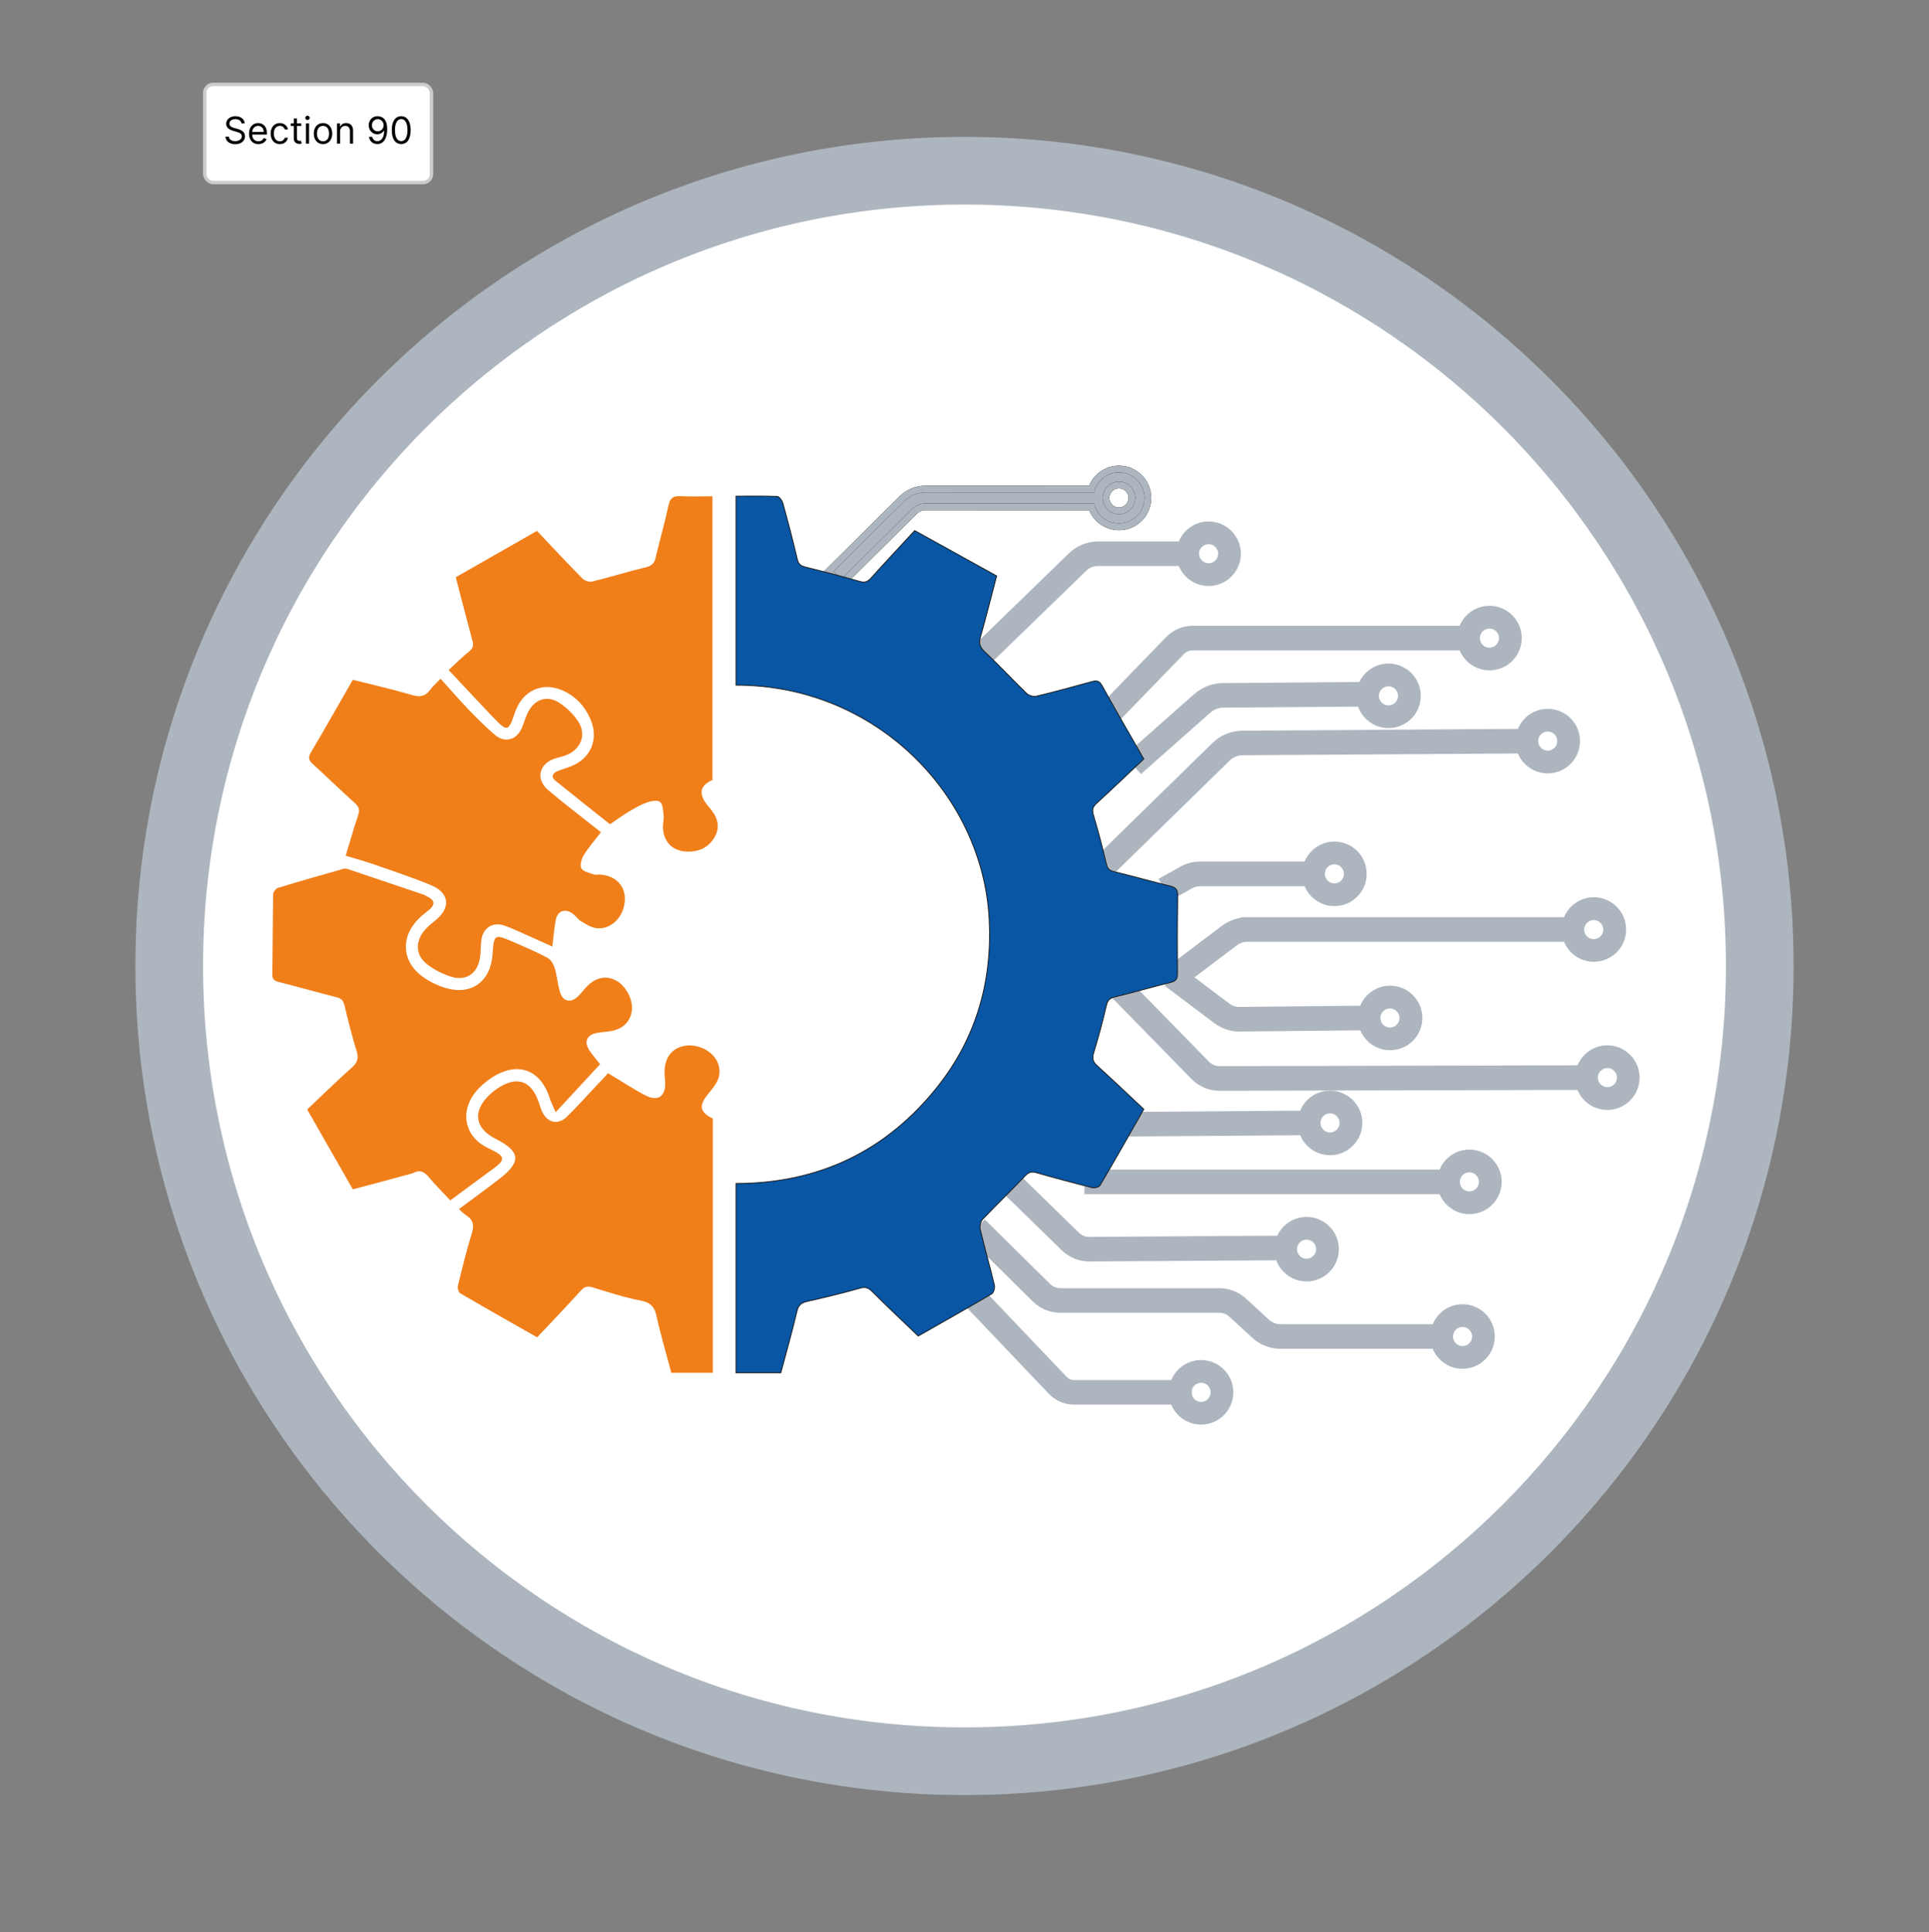 <?xml version="1.0" encoding="UTF-8"?> <svg xmlns="http://www.w3.org/2000/svg" width="570" height="571" viewBox="0 0 570 571" fill="none"><rect x="0" y="0" width="570" height="571" fill="#808080" stroke="none"/><path d="M285 50.45C414.787 50.45 520 155.663 520 285.45C520 415.237 414.787 520.45 285 520.45C155.213 520.45 50 415.237 50 285.45C50 155.663 155.213 50.45 285 50.45Z" fill="white" stroke="#ADB5BE" stroke-width="20" stroke-miterlimit="10"></path><path d="M288.548 380.333L314.509 407.604H314.51C315.249 408.37 316.267 408.809 317.314 408.809H346.801C347.917 405.389 351.122 402.901 354.913 402.901C359.612 402.901 363.433 406.724 363.433 411.437C363.433 416.152 359.61 419.973 354.896 419.973C351.104 419.973 347.9 417.485 346.784 414.065H317.298C314.824 414.065 312.416 413.028 310.701 411.239L310.699 411.237L284.732 383.961L284.043 383.237L284.769 382.547L287.135 380.298L287.859 379.61L288.548 380.333ZM354.913 407.62C353.04 407.62 351.483 408.979 351.162 410.755V412.118C351.483 413.894 353.039 415.254 354.913 415.254C357.013 415.254 358.729 413.537 358.729 411.437C358.729 409.337 357.013 407.62 354.913 407.62Z" fill="#ADB5BE" stroke="#ADB5BE" stroke-width="2"></path><path d="M291.73 362.486L309.622 380.159C310.612 381.135 311.905 381.668 313.285 381.668H360.266C362.963 381.668 365.556 382.666 367.539 384.5L374.286 390.71L374.288 390.711C375.411 391.748 376.863 392.31 378.376 392.31H424.06C425.175 388.89 428.38 386.402 432.172 386.402C436.89 386.402 440.691 390.226 440.691 394.938C440.691 399.653 436.869 403.474 432.154 403.474C428.363 403.474 425.159 400.985 424.043 397.566H378.359C375.524 397.566 372.815 396.515 370.716 394.582V394.581L363.969 388.372L363.966 388.368C362.962 387.435 361.645 386.924 360.266 386.924H313.285C310.505 386.924 307.885 385.848 305.918 383.9L288.025 366.225L287.312 365.521L288.019 364.809L290.318 362.493L291.021 361.785L291.73 362.486ZM432.172 391.12C430.072 391.12 428.354 392.838 428.354 394.938C428.355 397.037 430.072 398.755 432.172 398.755C434.286 398.755 435.989 397.04 435.989 394.938C435.989 392.838 434.271 391.12 432.172 391.12Z" fill="#ADB5BE" stroke="#ADB5BE" stroke-width="2"></path><path d="M434.188 340.713C438.902 340.713 442.724 344.534 442.725 349.249C442.725 353.964 438.902 357.785 434.188 357.785C430.396 357.785 427.192 355.297 426.076 351.877H321.435V346.621H426.076C427.192 343.201 430.396 340.713 434.188 340.713ZM434.188 345.432C432.088 345.432 430.371 347.149 430.371 349.249C430.371 351.349 432.088 353.066 434.188 353.066C436.287 353.066 438.005 351.349 438.005 349.249C438.005 347.149 436.287 345.432 434.188 345.432Z" fill="#ADB5BE" stroke="#ADB5BE" stroke-width="2"></path><path d="M393.015 323.29C397.729 323.29 401.552 327.111 401.552 331.826C401.552 336.541 397.73 340.363 393.015 340.363C389.226 340.363 386.02 337.892 384.903 334.459L335.484 334.824L334.482 334.831L334.477 333.829L334.46 330.572L334.455 329.575L335.452 329.568L384.897 329.203C386.001 325.777 389.226 323.29 393.015 323.29ZM393.015 328.009C390.915 328.009 389.198 329.727 389.198 331.826C389.198 333.926 390.915 335.643 393.015 335.644C395.114 335.644 396.832 333.926 396.832 331.826C396.832 329.727 395.114 328.009 393.015 328.009Z" fill="#ADB5BE" stroke="#ADB5BE" stroke-width="2"></path><path d="M334.041 291.448L356.563 314.474C357.552 315.476 358.925 316.056 360.333 316.056H360.348L466.84 315.806C467.945 312.381 471.169 309.896 474.957 309.896C479.659 309.897 483.477 313.739 483.477 318.449C483.477 323.164 479.654 326.985 474.939 326.985C471.148 326.985 467.944 324.497 466.828 321.078L360.353 321.329H360.333C357.51 321.329 354.77 320.161 352.805 318.159L352.804 318.158L330.278 295.13L329.579 294.415L330.294 293.716L332.627 291.432L333.342 290.733L334.041 291.448ZM474.957 314.615C472.857 314.615 471.14 316.333 471.14 318.432C471.14 320.532 472.857 322.25 474.957 322.25C477.059 322.25 478.773 320.546 478.773 318.432C478.773 316.333 477.057 314.615 474.957 314.615Z" fill="#ADB5BE" stroke="#ADB5BE" stroke-width="2"></path><path d="M330.641 138.607C335.356 138.607 339.177 142.428 339.177 147.143C339.177 151.858 335.356 155.679 330.641 155.679C326.855 155.679 323.646 153.21 322.542 149.788L273.471 149.771H273.46C272.273 149.757 271.118 150.237 270.279 151.062L249.301 171.873L248.591 172.577L247.887 171.867L245.587 169.55L244.883 168.84L245.593 168.136L266.574 147.323L266.575 147.322C268.41 145.505 270.916 144.497 273.495 144.515L322.525 144.531C323.627 141.094 326.836 138.607 330.641 138.607ZM330.641 143.326C328.541 143.326 326.824 145.043 326.824 147.143C326.824 149.243 328.541 150.96 330.641 150.96C332.741 150.96 334.458 149.243 334.458 147.143C334.458 145.043 332.741 143.326 330.641 143.326Z" fill="#ADB5BE"></path><path d="M330.641 138.607C335.356 138.607 339.177 142.428 339.177 147.143C339.177 151.858 335.356 155.679 330.641 155.679C326.855 155.679 323.646 153.21 322.542 149.788L273.471 149.771H273.46C272.273 149.757 271.118 150.237 270.279 151.062L249.301 171.873L248.591 172.577L247.887 171.867L245.587 169.55L244.883 168.84L245.593 168.136L266.574 147.323L266.575 147.322C268.41 145.505 270.916 144.497 273.495 144.515L322.525 144.531C323.627 141.094 326.836 138.607 330.641 138.607ZM330.641 143.326C328.541 143.326 326.824 145.043 326.824 147.143C326.824 149.243 328.541 150.96 330.641 150.96C332.741 150.96 334.458 149.243 334.458 147.143C334.458 145.043 332.741 143.326 330.641 143.326Z" stroke="black" stroke-width="2"></path><path d="M330.641 138.607C335.356 138.607 339.177 142.428 339.177 147.143C339.177 151.858 335.356 155.679 330.641 155.679C326.855 155.679 323.646 153.21 322.542 149.788L273.471 149.771H273.46C272.273 149.757 271.118 150.237 270.279 151.062L249.301 171.873L248.591 172.577L247.887 171.867L245.587 169.55L244.883 168.84L245.593 168.136L266.574 147.323L266.575 147.322C268.41 145.505 270.916 144.497 273.495 144.515L322.525 144.531C323.627 141.094 326.836 138.607 330.641 138.607ZM330.641 143.326C328.541 143.326 326.824 145.043 326.824 147.143C326.824 149.243 328.541 150.96 330.641 150.96C332.741 150.96 334.458 149.243 334.458 147.143C334.458 145.043 332.741 143.326 330.641 143.326Z" stroke="#ADB5BE" stroke-width="2"></path><path d="M298.608 345.965L318.111 364.981C319.133 365.974 320.461 366.511 321.88 366.511H321.906L378.103 366.146C379.312 362.913 382.43 360.603 386.081 360.603C390.796 360.603 394.618 364.424 394.618 369.139C394.618 373.854 390.796 377.675 386.081 377.675C382.156 377.675 378.859 375.029 377.863 371.42L321.936 371.767H321.862C319.066 371.767 316.433 370.692 314.435 368.749L314.434 368.748L294.93 349.73L294.213 349.031L294.913 348.315L297.196 345.982L297.895 345.268L298.608 345.965ZM386.081 365.322C383.967 365.322 382.264 367.037 382.264 369.139C382.264 371.239 383.981 372.957 386.081 372.957C388.181 372.957 389.898 371.239 389.898 369.139C389.898 367.04 388.181 365.322 386.081 365.322Z" fill="#ADB5BE" stroke="#ADB5BE" stroke-width="2"></path><path d="M470.962 266.138C475.677 266.138 479.499 269.959 479.499 274.674C479.499 279.389 475.677 283.21 470.962 283.21C467.171 283.21 463.966 280.722 462.851 277.302H368.625C367.265 277.302 365.932 277.752 364.864 278.56V278.561L351.302 288.805L362.681 297.374L362.683 297.376C363.682 298.133 364.93 298.549 366.191 298.549H366.249L402.638 298.187C403.741 294.759 406.966 292.272 410.755 292.272C415.47 292.272 419.292 296.093 419.292 300.808C419.292 305.523 415.47 309.345 410.755 309.345C406.969 309.345 403.764 306.877 402.646 303.46L366.285 303.822H366.175C363.775 303.822 361.416 303.029 359.499 301.591H359.497L346.354 291.704L345.557 291.104L346.156 290.305L347.267 288.823L346.156 287.343L345.559 286.545L346.354 285.945L361.661 274.38L361.664 274.378C363.382 273.09 365.455 272.298 367.592 272.109V272.046H462.851C463.966 268.626 467.171 266.138 470.962 266.138ZM410.722 297.008C408.62 297.008 406.904 298.711 406.904 300.825C406.904 302.925 408.622 304.642 410.722 304.642C412.821 304.642 414.539 302.925 414.539 300.825C414.539 298.726 412.821 297.008 410.722 297.008ZM470.929 270.891C468.829 270.891 467.111 272.609 467.111 274.708C467.112 276.808 468.829 278.525 470.929 278.525C473.028 278.525 474.746 276.808 474.746 274.708C474.746 272.609 473.028 270.891 470.929 270.891Z" fill="#ADB5BE" stroke="#ADB5BE" stroke-width="2"></path><path d="M394.307 249.689C399.022 249.689 402.844 253.51 402.844 258.225C402.844 262.94 399.022 266.761 394.307 266.761C390.528 266.761 387.333 264.289 386.208 260.887H354.612C353.636 260.887 352.68 261.131 351.843 261.599L351.84 261.6L347.158 264.202L346.286 264.686L345.799 263.816L344.205 260.962L343.717 260.089L344.589 259.602L349.273 256.983L349.278 256.98C350.916 256.078 352.744 255.597 354.612 255.597H386.196C387.312 252.177 390.516 249.689 394.307 249.689ZM394.307 254.408C392.205 254.408 390.491 256.111 390.491 258.225C390.491 260.325 392.208 262.042 394.307 262.042C396.407 262.042 398.125 260.325 398.125 258.225C398.124 256.125 396.407 254.408 394.307 254.408Z" fill="#ADB5BE" stroke="#ADB5BE" stroke-width="2"></path><path d="M457.334 210.463C462.049 210.463 465.87 214.284 465.87 218.999C465.87 223.714 462.049 227.535 457.334 227.535C453.547 227.535 450.342 225.067 449.224 221.649L367.14 222.18L367.141 222.181C365.558 222.195 364.068 222.769 362.892 223.813L362.661 224.028L328.756 257.178L328.041 257.877L327.343 257.162L325.06 254.829L324.36 254.114L325.075 253.415L358.98 220.264L358.981 220.263C361.162 218.138 364.045 216.943 367.092 216.925L449.216 216.392C450.319 212.951 453.543 210.463 457.334 210.463ZM457.334 215.181C455.234 215.181 453.517 216.899 453.517 218.999C453.517 221.099 455.234 222.816 457.334 222.816C459.434 222.816 461.151 221.098 461.151 218.999C461.151 216.899 459.434 215.182 457.334 215.181Z" fill="#ADB5BE" stroke="#ADB5BE" stroke-width="2"></path><path d="M410.286 197.085C415.001 197.085 418.822 200.906 418.822 205.621C418.822 210.336 415.001 214.158 410.286 214.158C406.324 214.158 403.011 211.447 402.043 207.802L361.434 208.114C359.795 208.129 358.233 208.729 357.006 209.825L357.002 209.828L337.985 226.647L337.235 227.31L336.573 226.56L334.408 224.11L333.746 223.361L334.495 222.698L353.512 205.88L353.513 205.879C355.688 203.96 358.47 202.878 361.384 202.86L402.334 202.529C403.572 199.346 406.671 197.085 410.286 197.085ZM410.286 201.804C408.186 201.804 406.469 203.522 406.469 205.621C406.469 207.721 408.186 209.439 410.286 209.439C412.386 209.439 414.104 207.721 414.104 205.621C414.103 203.522 412.386 201.804 410.286 201.804Z" fill="#ADB5BE" stroke="#ADB5BE" stroke-width="2"></path><path d="M440.118 180.019C444.833 180.019 448.654 183.84 448.654 188.555C448.654 193.27 444.833 197.092 440.118 197.092C436.326 197.092 433.122 194.603 432.006 191.183H352.383C351.255 191.183 350.128 191.631 349.288 192.414L349.124 192.575L330.391 211.894L329.698 212.61L328.979 211.918L326.629 209.652L325.908 208.956L326.606 208.236L345.337 188.917C347.173 187.008 349.749 185.927 352.383 185.927H432.006C433.122 182.507 436.326 180.019 440.118 180.019ZM440.118 184.755C438.016 184.755 436.301 186.458 436.3 188.572C436.3 190.671 438.018 192.389 440.118 192.389C442.217 192.389 443.935 190.671 443.935 188.572C443.935 186.472 442.217 184.755 440.118 184.755Z" fill="#ADB5BE" stroke="#ADB5BE" stroke-width="2"></path><path d="M357.129 155.09C361.844 155.09 365.665 158.911 365.665 163.626C365.665 168.341 361.844 172.162 357.129 172.162C353.337 172.162 350.132 169.674 349.017 166.254H324.466C322.882 166.254 321.401 166.855 320.26 167.952L292.851 194.54L292.134 195.235L291.438 194.518L289.171 192.185L288.475 191.468L289.192 190.771L316.602 164.183L316.604 164.182C318.718 162.141 321.519 160.998 324.466 160.998H349.017C350.132 157.578 353.337 155.09 357.129 155.09ZM357.129 159.808C355.029 159.808 353.312 161.526 353.312 163.626C353.312 165.725 355.029 167.443 357.129 167.443C359.229 167.443 360.946 165.725 360.946 163.626C360.946 161.526 359.228 159.808 357.129 159.808Z" fill="#ADB5BE" stroke="#ADB5BE" stroke-width="2"></path><path d="M230.722 405.663C226.308 405.663 221.994 405.663 217.496 405.663C217.496 387.066 217.496 368.535 217.496 349.736C241.834 349.703 261.807 340.236 276.947 321.235C288.479 306.75 293.279 289.898 292.289 271.485C290.308 234.827 258.786 202.416 217.496 202.466C217.496 183.936 217.496 165.422 217.496 146.623C221.608 146.623 225.653 146.539 229.681 146.707C230.269 146.74 231.108 147.899 231.326 148.687C232.837 154.176 234.297 159.698 235.59 165.254C235.942 166.781 236.697 167.251 238.057 167.587C243.411 168.913 248.749 170.29 254.053 171.817C255.513 172.237 256.336 171.951 257.326 170.877C261.556 166.177 265.886 161.561 270.284 156.795C278.391 161.276 286.364 165.69 294.504 170.189C292.91 176.248 291.399 182.291 289.704 188.266C289.167 190.146 289.57 191.271 291.03 192.647C295.26 196.608 299.187 200.871 303.35 204.9C304.005 205.538 305.381 205.94 306.237 205.739C311.692 204.43 317.097 202.953 322.501 201.459C323.827 201.09 324.751 200.989 325.59 202.516C329.618 209.801 333.814 216.985 337.977 224.286C333.244 228.734 328.695 233.115 324.029 237.378C322.854 238.453 322.619 239.309 323.089 240.853C324.516 245.62 325.774 250.437 326.916 255.271C327.235 256.597 327.671 257.201 329.048 257.537C334.67 258.897 340.243 260.491 345.866 261.851C347.494 262.254 347.998 262.975 347.981 264.62C347.88 272.324 347.863 280.012 347.93 287.716C347.947 289.277 347.444 289.932 345.933 290.301C340.394 291.677 334.922 293.272 329.383 294.598C327.805 294.984 327.268 295.672 326.899 297.216C325.808 301.882 324.566 306.515 323.173 311.097C322.686 312.709 322.871 313.699 324.13 314.857C328.745 319.053 333.261 323.367 337.977 327.782C333.663 335.368 329.434 342.837 325.086 350.24C324.767 350.777 323.441 351.129 322.736 350.945C317.214 349.568 311.692 348.091 306.22 346.53C304.827 346.127 303.988 346.362 302.947 347.453C298.835 351.784 294.521 355.93 290.409 360.26C289.788 360.915 289.419 362.308 289.637 363.181C290.946 368.72 292.507 374.208 293.833 379.747C294.018 380.536 293.648 381.98 293.061 382.332C285.743 386.646 278.341 390.809 271.325 394.803C266.625 390.271 262.143 386.075 257.796 381.728C256.638 380.57 255.782 380.184 254.086 380.671C248.967 382.148 243.764 383.373 238.561 384.565C236.899 384.951 235.976 385.538 235.522 387.368C234.079 393.494 232.367 399.486 230.722 405.663Z" fill="#0856A4" stroke="#1B1B1B" stroke-width="0.25" stroke-miterlimit="10"></path><path d="M104.264 351.465C99.749 343.559 95.318 335.788 90.769 327.849C95.234 323.636 99.548 319.406 104.046 315.394C105.708 313.917 106.01 312.608 105.355 310.493C103.979 306.096 102.871 301.614 101.797 297.116C101.461 295.689 100.874 295.034 99.413 294.665C93.707 293.238 88.05 291.61 82.36 290.183C80.95 289.831 80.447 289.294 80.463 287.834C80.581 279.962 80.581 272.073 80.732 264.201C80.749 263.563 81.504 262.556 82.125 262.371C88.604 260.39 95.116 258.544 101.629 256.698C102.015 256.58 102.519 256.731 102.921 256.866C110.206 259.316 117.491 261.767 124.775 264.234C125.447 264.469 126.101 264.822 126.722 265.174C128.434 266.148 128.501 267.339 127.058 268.615C125.984 269.572 124.775 270.411 123.751 271.435C118.246 276.907 118.716 284.208 125.01 288.706C126.957 290.1 129.24 291.207 131.539 291.912C139.16 294.245 144.917 290.15 145.521 282.194C145.991 275.967 146.008 275.933 151.698 278.367C155.105 279.827 158.513 281.304 161.786 283.033C162.759 283.554 163.531 284.879 163.884 285.987C164.589 288.32 164.773 290.788 165.462 293.121C166.301 295.991 168.651 296.511 170.816 294.413C171.789 293.473 172.578 292.332 173.535 291.375C176.103 288.807 179.124 288.22 181.928 289.68C184.966 291.258 187.198 295.538 186.678 298.794C186.141 302.117 183.908 304.182 180.199 304.753C178.94 304.937 177.681 305.004 176.422 305.223C173.434 305.743 172.478 307.824 174.123 310.342C175.012 311.702 176.103 312.91 177.328 314.471C173.132 319.02 168.919 323.568 164.203 328.671C163.464 326.959 162.894 325.918 162.541 324.794C159.755 315.898 152.806 313.414 145.034 318.634C143.625 319.59 142.282 320.715 141.14 321.974C135.669 328 136.978 335.872 144.33 339.313C149.986 341.965 149.315 342.77 144.8 346.06C140.939 348.88 137.095 351.733 133.067 354.721C130.885 352.388 128.703 350.24 126.756 347.906C125.43 346.312 124.121 345.573 122.157 346.597C121.771 346.799 121.301 346.883 120.864 347C115.476 348.477 110.055 349.921 104.264 351.465Z" fill="#F07F1A"></path><path d="M179.678 317.14C183.556 319.456 187.013 321.773 190.672 323.669C194.483 325.65 196.765 323.955 196.547 319.641C196.514 318.835 196.379 318.013 196.363 317.207C196.245 312.843 198.326 309.872 202.036 309.1C205.98 308.261 210.546 310.46 212.04 313.951C213.013 316.217 212.728 318.399 211.419 320.413C210.73 321.47 209.908 322.444 209.119 323.434C206.4 326.758 206.786 328.654 210.63 330.551C210.63 355.527 210.63 380.503 210.63 405.68C206.568 405.68 202.64 405.68 198.377 405.68C196.916 400.174 195.255 394.652 194.029 389.029C193.408 386.159 192.233 384.883 189.263 384.313C184.479 383.406 179.813 381.862 175.147 380.436C173.636 379.966 172.73 380.167 171.638 381.375C167.459 385.991 163.129 390.49 158.714 395.189C150.993 390.792 143.44 386.528 135.954 382.148C135.45 381.862 135.148 380.603 135.316 379.915C136.592 374.729 137.834 369.525 139.428 364.44C140.217 361.922 139.731 360.344 137.599 359.018C136.927 358.598 136.39 357.977 135.618 357.289C139.731 354.218 143.742 351.331 147.653 348.293C154.115 343.291 153.779 340.236 146.478 336.543C140.352 333.455 139.563 328.537 144.43 323.72C145.202 322.964 146.042 322.259 146.948 321.655C152.789 317.795 157.002 319.255 159.251 325.868C159.537 326.724 159.788 327.597 160.158 328.419C161.719 331.827 164.908 332.565 167.577 329.93C170.615 326.942 173.451 323.77 176.372 320.665C177.564 319.473 178.705 318.197 179.678 317.14Z" fill="#F07F1A"></path><path d="M132.58 198.001C134.729 196.021 136.558 194.158 138.589 192.529C139.781 191.573 139.982 190.717 139.596 189.307C137.934 183.197 136.373 177.071 134.678 170.575C142.617 166.043 150.573 161.494 158.664 156.878C163.246 161.712 167.61 166.412 172.125 170.978C172.763 171.616 174.173 172.052 175.029 171.834C180.383 170.508 185.654 168.896 191.008 167.57C192.67 167.168 193.341 166.396 193.727 164.801C194.952 159.614 196.43 154.478 197.554 149.258C198.024 147.11 198.998 146.505 201.062 146.623C204.134 146.774 207.205 146.657 210.529 146.657C210.529 174.603 210.529 202.533 210.529 230.48C206.584 232.225 206.282 234.827 209.505 238.503C211.72 241.021 213.046 243.908 211.251 247.198C209.471 250.454 206.484 251.797 202.858 251.646C198.662 251.461 195.993 248.675 195.892 244.495C195.859 243.32 196.228 242.129 196.094 240.987C195.926 239.56 195.876 237.58 194.986 236.942C194.096 236.304 192.133 236.791 190.823 237.261C188.977 237.932 187.248 238.99 185.536 240.014C183.841 241.038 182.23 242.229 180.249 243.572C174.911 239.326 169.456 235.029 164.068 230.665C162.793 229.624 163.212 228.55 164.589 227.945C165.915 227.375 167.325 227.005 168.667 226.468C174.626 224.119 177.009 218.378 174.458 212.503C172.729 208.525 169.909 205.554 165.864 203.876C160.594 201.711 155.374 203.742 152.856 208.861C152.537 209.516 152.285 210.187 152.05 210.875C150.271 216.095 149.852 216.246 146.109 212.369C141.594 207.669 137.179 202.886 132.58 198.001Z" fill="#F07F1A"></path><path d="M102.15 252.871C103.426 248.675 104.517 244.764 105.826 240.92C106.347 239.409 106.128 238.486 104.953 237.412C100.724 233.585 96.628 229.607 92.415 225.763C91.223 224.672 90.972 223.867 91.861 222.356C96.057 215.29 100.086 208.123 104.248 200.888C110.257 202.399 116.065 203.691 121.772 205.387C124.122 206.075 125.666 205.789 127.093 203.859C127.949 202.718 129.04 201.761 130.164 200.553C133.051 203.742 135.77 206.88 138.64 209.868C141.091 212.403 143.592 214.904 146.278 217.186C149.198 219.654 152.656 218.663 154.183 215.139C154.855 213.561 155.291 211.865 156.08 210.355C158.061 206.595 161.652 205.37 165.211 207.653C167.426 209.062 169.474 211.077 170.901 213.275C173.335 217.018 171.656 221.366 167.51 223.061C166.268 223.581 164.909 223.816 163.633 224.27C159.219 225.881 158.296 230.295 161.938 233.434C166.335 237.211 170.968 240.685 175.5 244.294C176.205 244.848 176.893 245.418 177.564 245.939C175.802 248.255 173.939 250.353 172.479 252.703C171.807 253.777 171.304 255.64 171.791 256.597C172.294 257.554 174.073 257.906 175.366 258.376C175.92 258.578 176.625 258.41 177.262 258.443C181.878 258.678 184.883 261.8 184.631 266.097C184.346 270.931 180.636 274.758 176.306 274.288C174.711 274.12 173.167 273.097 171.723 272.257C170.817 271.72 170.179 270.713 169.323 270.058C167.057 268.33 164.774 269.085 164.221 271.854C163.734 274.322 163.566 276.873 163.213 279.71C160.36 278.434 157.54 277.142 154.687 275.883C152.79 275.044 150.893 274.137 148.93 273.483C145.589 272.358 142.719 274.221 142.249 277.729C142.014 279.525 142.098 281.355 141.813 283.134C141.074 287.683 137.751 289.982 133.37 288.639C130.836 287.85 128.318 286.575 126.22 284.963C122.863 282.379 122.628 278.451 125.28 275.128C126.22 273.936 127.445 272.962 128.637 271.989C133.253 268.279 132.883 263.882 127.378 261.582C121.637 259.182 115.679 257.268 109.787 255.187C107.421 254.398 104.97 253.744 102.15 252.871Z" fill="#F07F1A"></path><rect x="60" y="24.45" width="68" height="30" rx="3" fill="white"></rect><rect x="60.5" y="24.95" width="67" height="29" rx="2.5" stroke="black" stroke-opacity="0.2"></rect><path d="M71.344 36.45C71.297 36.054 71.107 35.747 70.773 35.528C70.44 35.31 70.031 35.2 69.547 35.2C69.193 35.2 68.883 35.258 68.617 35.372C68.354 35.487 68.148 35.644 68 35.845C67.854 36.045 67.781 36.273 67.781 36.528C67.781 36.742 67.832 36.925 67.934 37.079C68.038 37.23 68.171 37.356 68.332 37.458C68.493 37.557 68.663 37.639 68.84 37.704C69.017 37.767 69.18 37.817 69.328 37.856L70.141 38.075C70.349 38.13 70.581 38.205 70.836 38.302C71.094 38.398 71.34 38.53 71.574 38.696C71.811 38.86 72.007 39.071 72.16 39.329C72.314 39.587 72.391 39.903 72.391 40.278C72.391 40.711 72.277 41.101 72.051 41.45C71.827 41.799 71.499 42.077 71.066 42.282C70.637 42.488 70.115 42.591 69.5 42.591C68.927 42.591 68.431 42.498 68.012 42.313C67.595 42.129 67.267 41.871 67.027 41.54C66.79 41.209 66.656 40.825 66.625 40.388H67.625C67.651 40.69 67.753 40.94 67.93 41.138C68.109 41.333 68.336 41.479 68.609 41.575C68.885 41.669 69.182 41.716 69.5 41.716C69.87 41.716 70.202 41.656 70.496 41.536C70.79 41.414 71.023 41.245 71.195 41.028C71.367 40.81 71.453 40.554 71.453 40.263C71.453 39.997 71.379 39.781 71.231 39.614C71.082 39.448 70.887 39.312 70.644 39.208C70.402 39.104 70.141 39.013 69.859 38.935L68.875 38.653C68.25 38.474 67.755 38.217 67.391 37.884C67.026 37.55 66.844 37.114 66.844 36.575C66.844 36.127 66.965 35.737 67.207 35.403C67.452 35.067 67.78 34.807 68.191 34.622C68.606 34.435 69.068 34.341 69.578 34.341C70.094 34.341 70.552 34.433 70.953 34.618C71.354 34.8 71.672 35.05 71.906 35.368C72.143 35.686 72.268 36.047 72.281 36.45H71.344ZM76.374 42.575C75.796 42.575 75.297 42.448 74.878 42.192C74.461 41.935 74.14 41.575 73.913 41.114C73.689 40.651 73.577 40.112 73.577 39.497C73.577 38.883 73.689 38.341 73.913 37.872C74.14 37.401 74.455 37.033 74.858 36.77C75.265 36.505 75.739 36.372 76.28 36.372C76.593 36.372 76.901 36.424 77.206 36.528C77.511 36.633 77.788 36.802 78.038 37.036C78.288 37.268 78.487 37.575 78.636 37.958C78.784 38.341 78.858 38.812 78.858 39.372V39.763H74.233V38.966H77.921C77.921 38.627 77.853 38.325 77.718 38.06C77.585 37.794 77.395 37.584 77.147 37.431C76.903 37.277 76.614 37.2 76.28 37.2C75.913 37.2 75.595 37.291 75.327 37.474C75.061 37.653 74.857 37.888 74.714 38.177C74.571 38.466 74.499 38.776 74.499 39.106V39.638C74.499 40.091 74.577 40.475 74.733 40.79C74.892 41.102 75.112 41.341 75.394 41.505C75.675 41.666 76.002 41.747 76.374 41.747C76.616 41.747 76.835 41.713 77.03 41.645C77.228 41.575 77.399 41.471 77.542 41.333C77.685 41.192 77.796 41.018 77.874 40.81L78.765 41.06C78.671 41.362 78.513 41.627 78.292 41.856C78.071 42.083 77.797 42.26 77.472 42.388C77.146 42.513 76.78 42.575 76.374 42.575ZM82.698 42.575C82.136 42.575 81.651 42.442 81.245 42.177C80.839 41.911 80.526 41.545 80.308 41.079C80.089 40.613 79.98 40.08 79.98 39.481C79.98 38.872 80.091 38.334 80.315 37.868C80.542 37.399 80.857 37.033 81.261 36.77C81.667 36.505 82.141 36.372 82.683 36.372C83.105 36.372 83.485 36.45 83.823 36.606C84.162 36.763 84.439 36.981 84.655 37.263C84.871 37.544 85.005 37.872 85.058 38.247H84.136C84.065 37.974 83.909 37.731 83.667 37.52C83.427 37.307 83.105 37.2 82.698 37.2C82.339 37.2 82.024 37.294 81.753 37.481C81.485 37.666 81.275 37.928 81.124 38.267C80.976 38.602 80.901 38.997 80.901 39.45C80.901 39.914 80.974 40.317 81.12 40.661C81.269 41.005 81.477 41.272 81.745 41.462C82.016 41.652 82.334 41.747 82.698 41.747C82.938 41.747 83.155 41.705 83.351 41.622C83.546 41.539 83.711 41.419 83.847 41.263C83.982 41.106 84.079 40.919 84.136 40.7H85.058C85.005 41.054 84.877 41.373 84.671 41.657C84.468 41.938 84.198 42.162 83.862 42.329C83.529 42.493 83.141 42.575 82.698 42.575ZM89.015 36.45V37.231H85.905V36.45H89.015ZM86.811 35.013H87.733V40.731C87.733 40.992 87.771 41.187 87.847 41.317C87.925 41.445 88.024 41.531 88.144 41.575C88.266 41.617 88.395 41.638 88.53 41.638C88.632 41.638 88.715 41.633 88.78 41.622C88.845 41.609 88.897 41.599 88.936 41.591L89.124 42.419C89.061 42.442 88.974 42.466 88.862 42.489C88.75 42.515 88.608 42.528 88.436 42.528C88.176 42.528 87.921 42.472 87.671 42.36C87.424 42.248 87.218 42.078 87.054 41.849C86.892 41.62 86.811 41.33 86.811 40.981V35.013ZM90.401 42.45V36.45H91.323V42.45H90.401ZM90.87 35.45C90.69 35.45 90.535 35.389 90.405 35.267C90.278 35.144 90.214 34.997 90.214 34.825C90.214 34.653 90.278 34.506 90.405 34.384C90.535 34.261 90.69 34.2 90.87 34.2C91.05 34.2 91.204 34.261 91.331 34.384C91.461 34.506 91.526 34.653 91.526 34.825C91.526 34.997 91.461 35.144 91.331 35.267C91.204 35.389 91.05 35.45 90.87 35.45ZM95.449 42.575C94.908 42.575 94.432 42.446 94.023 42.188C93.617 41.931 93.299 41.57 93.07 41.106C92.844 40.643 92.731 40.101 92.731 39.481C92.731 38.856 92.844 38.311 93.07 37.845C93.299 37.379 93.617 37.017 94.023 36.759C94.432 36.501 94.908 36.372 95.449 36.372C95.991 36.372 96.465 36.501 96.871 36.759C97.28 37.017 97.598 37.379 97.824 37.845C98.053 38.311 98.168 38.856 98.168 39.481C98.168 40.101 98.053 40.643 97.824 41.106C97.598 41.57 97.28 41.931 96.871 42.188C96.465 42.446 95.991 42.575 95.449 42.575ZM95.449 41.747C95.861 41.747 96.199 41.642 96.465 41.431C96.731 41.22 96.927 40.942 97.055 40.599C97.182 40.255 97.246 39.883 97.246 39.481C97.246 39.08 97.182 38.707 97.055 38.36C96.927 38.014 96.731 37.734 96.465 37.52C96.199 37.307 95.861 37.2 95.449 37.2C95.038 37.2 94.699 37.307 94.434 37.52C94.168 37.734 93.971 38.014 93.844 38.36C93.716 38.707 93.652 39.08 93.652 39.481C93.652 39.883 93.716 40.255 93.844 40.599C93.971 40.942 94.168 41.22 94.434 41.431C94.699 41.642 95.038 41.747 95.449 41.747ZM100.497 38.841V42.45H99.575V36.45H100.466V37.388H100.544C100.685 37.083 100.898 36.838 101.185 36.653C101.471 36.466 101.841 36.372 102.294 36.372C102.7 36.372 103.056 36.455 103.36 36.622C103.665 36.786 103.902 37.036 104.071 37.372C104.241 37.705 104.325 38.127 104.325 38.638V42.45H103.403V38.7C103.403 38.229 103.281 37.862 103.036 37.599C102.791 37.333 102.455 37.2 102.028 37.2C101.734 37.2 101.471 37.264 101.239 37.392C101.01 37.519 100.829 37.705 100.696 37.95C100.563 38.195 100.497 38.492 100.497 38.841ZM111.635 34.341C111.963 34.343 112.291 34.406 112.619 34.528C112.947 34.651 113.247 34.854 113.518 35.138C113.788 35.419 114.006 35.803 114.17 36.29C114.334 36.777 114.416 37.388 114.416 38.122C114.416 38.833 114.348 39.465 114.213 40.017C114.08 40.566 113.887 41.03 113.635 41.407C113.385 41.785 113.08 42.071 112.721 42.267C112.364 42.462 111.96 42.56 111.51 42.56C111.062 42.56 110.662 42.471 110.311 42.294C109.962 42.114 109.675 41.866 109.451 41.548C109.23 41.227 109.088 40.856 109.025 40.435H109.979C110.064 40.802 110.235 41.105 110.49 41.345C110.748 41.582 111.088 41.7 111.51 41.7C112.127 41.7 112.614 41.431 112.971 40.892C113.33 40.352 113.51 39.591 113.51 38.606H113.447C113.301 38.825 113.128 39.014 112.928 39.173C112.727 39.332 112.505 39.454 112.26 39.54C112.015 39.626 111.755 39.669 111.479 39.669C111.02 39.669 110.6 39.556 110.217 39.329C109.837 39.1 109.532 38.786 109.303 38.388C109.076 37.987 108.963 37.528 108.963 37.013C108.963 36.523 109.072 36.075 109.291 35.669C109.512 35.26 109.822 34.935 110.221 34.692C110.622 34.45 111.093 34.333 111.635 34.341ZM111.635 35.2C111.307 35.2 111.011 35.282 110.748 35.446C110.488 35.608 110.281 35.827 110.127 36.102C109.976 36.376 109.9 36.679 109.9 37.013C109.9 37.346 109.973 37.649 110.119 37.923C110.268 38.194 110.469 38.41 110.725 38.571C110.982 38.73 111.275 38.81 111.604 38.81C111.851 38.81 112.081 38.761 112.295 38.665C112.508 38.566 112.695 38.432 112.854 38.263C113.015 38.091 113.141 37.897 113.232 37.681C113.324 37.462 113.369 37.234 113.369 36.997C113.369 36.685 113.294 36.392 113.143 36.118C112.994 35.845 112.788 35.623 112.525 35.454C112.265 35.285 111.968 35.2 111.635 35.2ZM118.562 42.56C117.973 42.56 117.472 42.399 117.058 42.079C116.644 41.756 116.327 41.289 116.108 40.677C115.89 40.062 115.78 39.32 115.78 38.45C115.78 37.586 115.89 36.847 116.108 36.235C116.33 35.621 116.647 35.152 117.062 34.829C117.478 34.504 117.978 34.341 118.562 34.341C119.145 34.341 119.644 34.504 120.058 34.829C120.474 35.152 120.792 35.621 121.011 36.235C121.232 36.847 121.343 37.586 121.343 38.45C121.343 39.32 121.233 40.062 121.015 40.677C120.796 41.289 120.479 41.756 120.065 42.079C119.651 42.399 119.15 42.56 118.562 42.56ZM118.562 41.7C119.145 41.7 119.598 41.419 119.921 40.856C120.244 40.294 120.405 39.492 120.405 38.45C120.405 37.758 120.331 37.168 120.183 36.681C120.037 36.194 119.826 35.823 119.55 35.567C119.276 35.312 118.947 35.185 118.562 35.185C117.983 35.185 117.532 35.47 117.206 36.04C116.881 36.608 116.718 37.411 116.718 38.45C116.718 39.143 116.791 39.731 116.937 40.216C117.082 40.7 117.292 41.069 117.565 41.321C117.841 41.574 118.174 41.7 118.562 41.7Z" fill="black"></path></svg> 